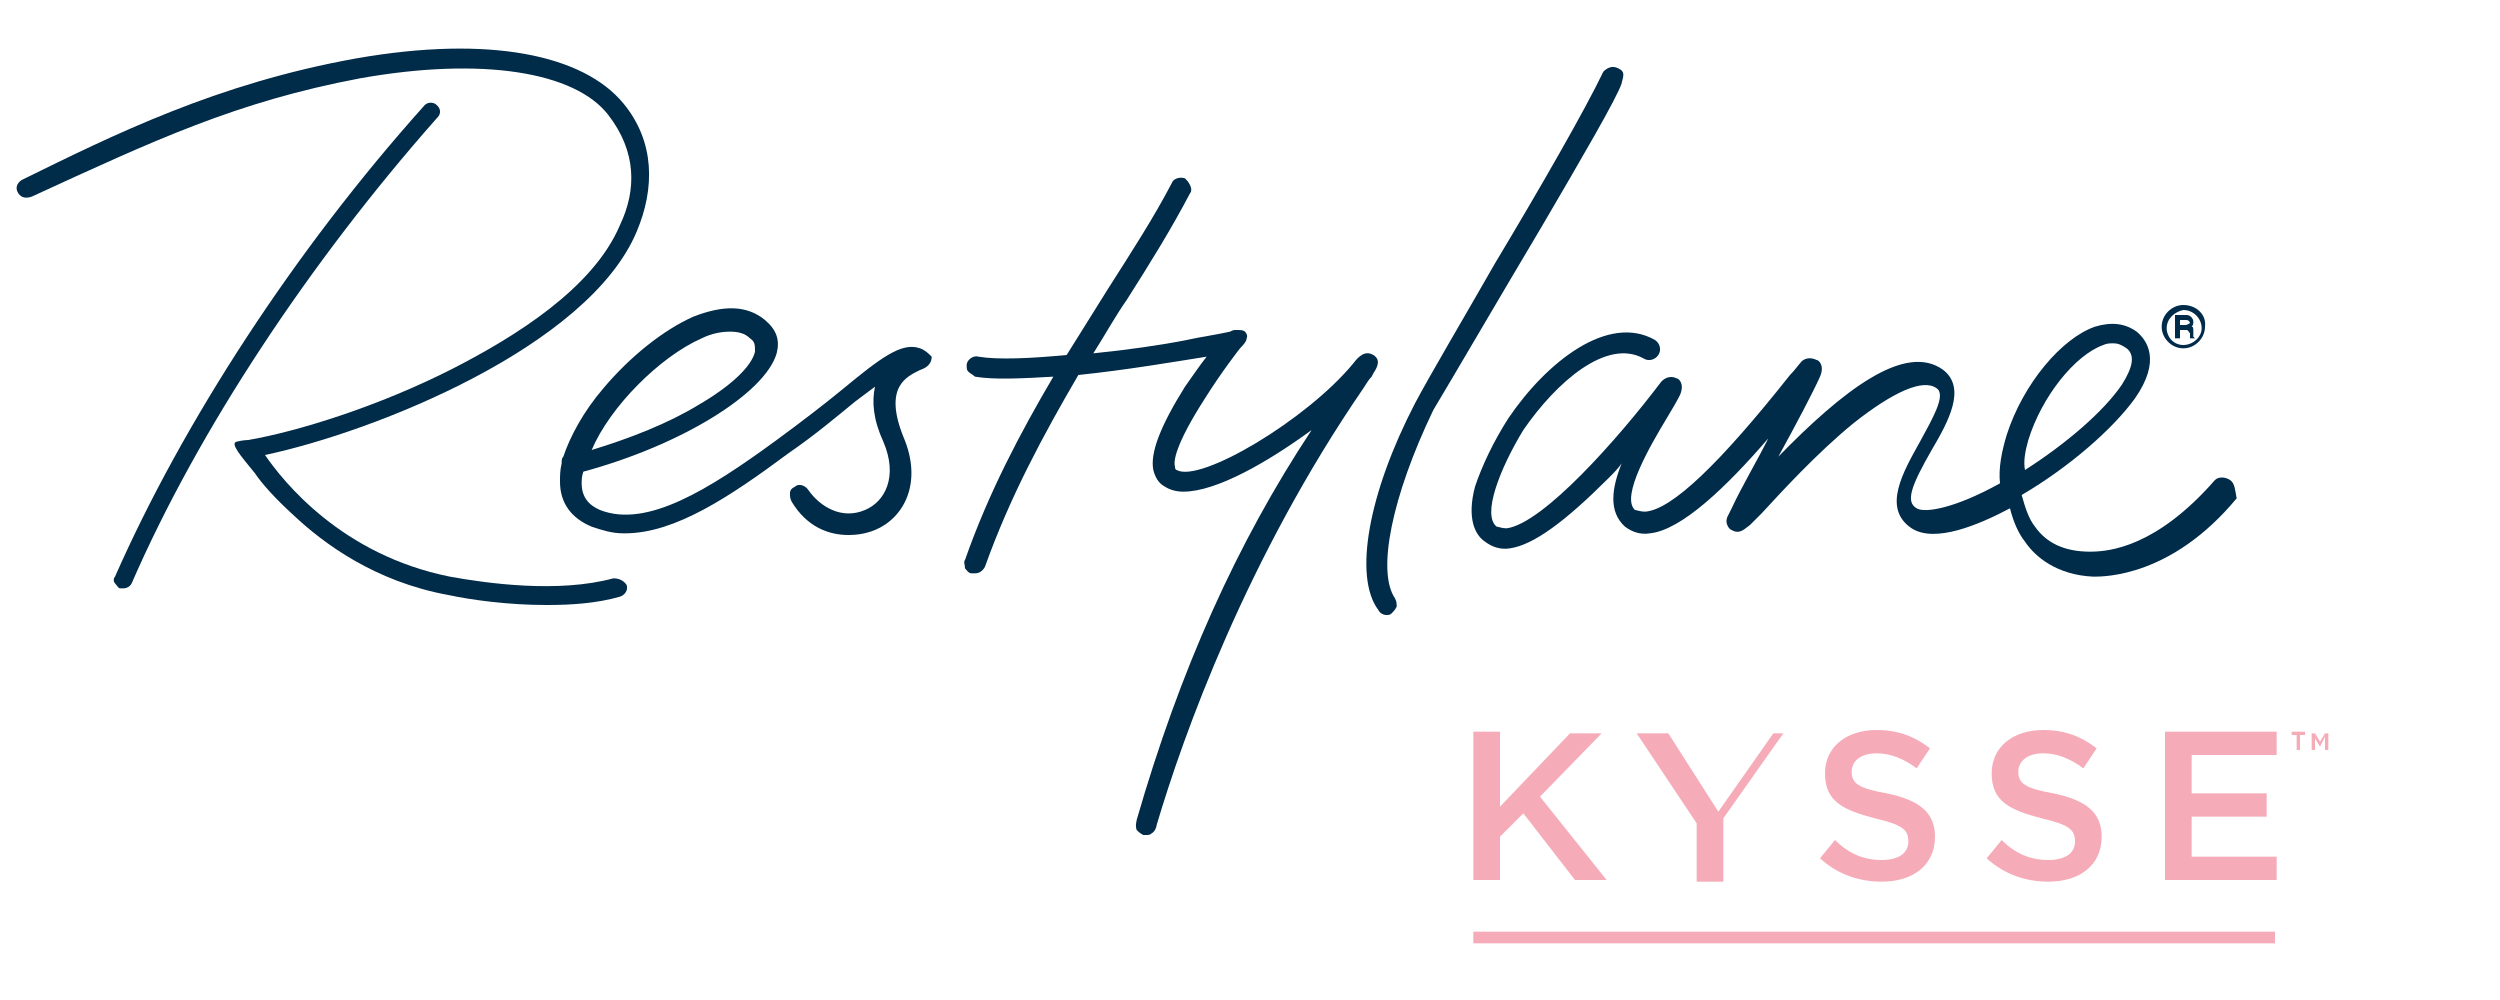 <!-- Generator: Adobe Illustrator 26.0.2, SVG Export Plug-In . SVG Version: 6.00 Build 0)  --><svg version="1.1" xmlns="http://www.w3.org/2000/svg" xmlns:xlink="http://www.w3.org/1999/xlink" x="0px" y="0px" viewBox="0 0 150 60" style="enable-background:new 0 0 150 60;" xml:space="preserve" height="60" width="150"><style type="text/css">	.st0{display:none;}	.st1{display:inline;fill:#002846;}	.st2{fill:#002B49;}	.st3{fill:#F5ACB8;}</style><g id="圖層_1" class="st0">	<path class="st1" d="M54.9,20.9c-1.1-0.4-2.3,0.6-4.6,2.5c-1.1,0.9-2.4,1.9-3.9,3c-4.1,3-7.7,5.3-10.5,4.2   c-0.7-0.3-1.1-0.8-1.1-1.6c0-0.2,0-0.4,0.1-0.7c5.9-1.6,10.9-4.6,11.5-7.1c0.2-0.8,0-1.4-0.7-2c-1-0.9-2.5-0.9-4.3-0.2   c-1.8,0.8-3.8,2.4-5.3,4.3c-1.2,1.4-2,2.8-2.3,4.1c-0.1,0.1-0.1,0.2-0.1,0.4c-0.1,0.4-0.1,0.8-0.1,1.1c0,1.3,0.7,2.2,1.9,2.7   c0.6,0.2,1.2,0.4,1.9,0.4c0,0,0,0,0.1,0c3,0,6.3-2.2,9.8-4.8c1.5-1.1,2.9-2.2,4-3.1c0.4-0.3,0.8-0.6,1.2-0.9   c-0.2,0.9-0.1,2,0.5,3.3c0.9,2.1,0.1,3.6-1.1,4.1c-1.4,0.6-2.7-0.2-3.4-1.2c-0.2-0.3-0.5-0.4-0.8-0.2c-0.2,0.1-0.3,0.2-0.3,0.4   c0,0.2,0,0.3,0.1,0.5c0.9,1.5,2.2,2,3.4,2c0.5,0,1.1-0.1,1.5-0.3c1.7-0.7,2.9-2.8,1.7-5.6c-1.2-3,0.2-3.6,1-4   c0.3-0.1,0.7-0.3,0.7-0.8C55.4,21.2,55.2,21,54.9,20.9 M41.9,20.3c0.6-0.3,1.2-0.4,1.7-0.4c0,0,0,0,0,0c0.5,0,0.9,0.1,1.2,0.4   c0.3,0.2,0.3,0.4,0.3,0.8c-0.2,0.9-1.5,2.1-3.4,3.2c-1.8,1.1-4.1,2-6.4,2.7C36.4,24.4,39.4,21.4,41.9,20.3z" />	<path class="st1" d="M26.2,6.7c0-0.1-0.1-0.3-0.2-0.4c-0.2-0.2-0.6-0.2-0.8,0.1c-7.6,8.6-14.3,18.9-18.4,28.1   c-0.1,0.1-0.1,0.3,0,0.4c0.1,0.1,0.2,0.3,0.3,0.3c0.1,0,0.1,0,0.2,0c0,0,0,0,0,0c0.2,0,0.4-0.1,0.5-0.3c4-9.2,10.6-19.3,18.2-27.9   C26.2,7,26.2,6.9,26.2,6.7z" />	<path class="st1" d="M82,22.4c0.2-0.3,0.5-0.8,0-1.1c-0.5-0.3-0.8,0.1-1.2,0.5c-2.8,3.4-9.1,7.2-10.5,6.4c0,0-0.1,0-0.1-0.2   c-0.1-0.3,0-1.3,1.7-4.1c1-1.6,2.1-3,2.1-3c0.1-0.1,0.4-0.4,0.4-0.6c0.1-0.2-0.1-0.4-0.1-0.4c-0.1-0.1-0.3-0.1-0.4-0.1   c-0.2,0-0.2,0-0.4,0.1c0,0,0,0,0,0c-0.9,0.2-1.7,0.3-2.6,0.5c-1.5,0.3-3.6,0.6-5.6,0.8c0.7-1.1,1.3-2.2,2-3.2   c1.4-2.2,2.7-4.3,3.8-6.4c0.1-0.1,0.1-0.3,0-0.5c-0.1-0.2-0.2-0.3-0.3-0.4c-0.3-0.1-0.7,0-0.8,0.3c-1.1,2.1-2.4,4.1-3.8,6.3   c-0.8,1.3-1.6,2.7-2.5,4c-2.1,0.2-4,0.3-5.3,0.1c-0.3-0.1-0.7,0.2-0.7,0.5c0,0.2,0,0.3,0.1,0.4c0.1,0.1,0.3,0.2,0.4,0.3   c1.2,0.2,2.8,0.1,4.7,0c-2,3.4-3.8,7-5.3,11c-0.1,0.1,0,0.3,0,0.5c0.1,0.1,0.2,0.3,0.4,0.3c0.1,0,0.1,0,0.2,0h0   c0.3,0,0.5-0.2,0.6-0.4c1.5-4.2,3.5-7.9,5.6-11.5c2.8-0.3,5.8-0.8,7.7-1.1c-0.4,0.5-0.8,1.1-1.2,1.8c-1.5,2.4-2.1,4-1.9,5   c0.1,0.4,0.3,0.8,0.7,1c0.3,0.2,0.7,0.3,1.1,0.3c0,0,0,0,0,0c2,0,5.1-1.8,7.6-3.7c-4.5,6.8-7.9,14.4-10.4,23.4c0,0.1-0.1,0.3,0,0.6   c0.1,0.1,0.2,0.2,0.4,0.3c0.1,0,0.1,0,0.2,0c0.1,0,0.2,0,0.3-0.1c0.2-0.1,0.3-0.4,0.3-0.5c1.6-5.4,5.3-16,12.3-26.2   c0.2-0.3,0.3-0.5,0.5-0.7L82,22.4L82,22.4z" />	<path class="st1" d="M92,13.6c2.4-4.1,4.5-7.7,4.8-8.5c0-0.1,0.1-0.3,0.1-0.5c0-0.2-0.1-0.3-0.3-0.4c-0.4-0.2-0.7,0-0.9,0.2l0,0   c-1.1,2.3-3.8,6.9-6.4,11.5c-2,3.4-3.9,6.7-4.8,8.4c-2.8,5.4-3.7,10.4-2.2,12.4c0.1,0.2,0.3,0.3,0.5,0.3h0c0.1,0,0.2,0,0.3-0.1   c0.1-0.1,0.2-0.2,0.3-0.4c0-0.2,0-0.3-0.1-0.5c-1.1-1.6-0.2-6.1,2.3-11.2C86.7,22.6,89.5,17.8,92,13.6" />	<path class="st1" d="M133.1,28.8c-0.3-0.2-0.7-0.2-0.9,0c-3.5,4-6.3,4.3-7.5,4.3c-1.5,0-2.5-0.5-3.2-1.5c-0.4-0.5-0.6-1.2-0.8-1.9   c2.8-1.7,5.5-4,6.7-5.8c1.6-2.3,0.7-3.5,0.1-4c-0.7-0.5-1.5-0.6-2.4-0.3c-2,0.7-4.3,3.4-5.2,6.5c-0.3,1-0.5,2-0.4,2.9   c-2.7,1.5-4.5,1.8-5,1.5c-0.7-0.4-0.3-1.4,0.9-3.5c1-1.7,2.1-3.7,0.7-4.8c-2.2-1.7-6.1,1.3-9.9,5.2c1.1-2,2.1-3.9,2.5-4.8   c0.3-0.7-0.1-1-0.2-1c-0.4-0.2-0.8-0.1-1,0.2c-0.1,0.1-0.3,0.4-0.6,0.7c-4.1,5.3-7.1,8.1-8.7,8.2c-0.3,0-0.5-0.1-0.6-0.1   c-0.9-0.8,1-4,1.9-5.5c0.3-0.5,0.6-1,0.8-1.4c0.3-0.7-0.1-1-0.2-1c-0.4-0.2-0.8,0-1,0.3c-2.5,3.3-7,8.4-9.1,8.7   c-0.3,0-0.5-0.1-0.6-0.1c-0.9-0.7,0.2-3.5,1.6-5.7c1.9-2.9,5-5.5,7.1-4.3c0.3,0.2,0.7,0.1,0.8-0.2c0.2-0.3,0.1-0.7-0.2-0.9   c-2.8-1.6-6.4,1.3-8.8,4.7c-0.9,1.4-1.6,2.9-2,4.1c-0.5,1.9,0,2.9,0.6,3.3c0.4,0.3,0.9,0.5,1.5,0.4c1.4-0.2,3.3-1.6,5.8-4.2   c0.3-0.3,0.5-0.6,0.8-0.9c-0.6,1.5-0.8,2.9,0.2,3.8c0.4,0.3,0.9,0.5,1.5,0.4c1.9-0.2,4.6-2.8,7.1-5.7c-0.7,1.4-1.5,2.9-2.2,4.2   l-0.2,0.4c-0.3,0.5,0.1,0.9,0.2,0.9c0.5,0.3,0.8-0.1,1.1-0.3c0.2-0.2,0.4-0.4,0.6-0.7c1.2-1.3,3.3-3.6,5.5-5.4   c2.4-1.9,4.1-2.7,5-2.1c0.6,0.4-0.2,1.9-1,3.2c-1,1.8-2.3,4-0.5,5.2c1.4,0.9,3.9-0.2,5.8-1.2c0.2,0.8,0.5,1.5,0.9,2   c0.6,0.9,1.9,2,4.1,2c0.7,0,4.6,0,8.5-4.7C133.4,29.4,133.4,29,133.1,28.8 M121.1,26.4c0.8-2.6,2.8-5.1,4.4-5.7   c0.2-0.1,0.4-0.1,0.6-0.1c0.3,0,0.5,0.1,0.8,0.3c0.5,0.4,0.4,1.1-0.3,2.2c-1.1,1.6-3.3,3.5-5.7,5.1C120.8,27.6,120.9,27,121.1,26.4   " />	<path class="st1" d="M36.6,34.7c-3.3,0.9-7.5,0.3-9.7-0.1c-6.4-1.3-10-5.7-11.1-7.3c6.6-1.4,19.3-6.4,22.2-13.3   c1.1-2.6,1.1-5.3-0.8-7.7c-2.4-2.9-7.9-4.1-15.9-2.7C12.9,5,6.8,8.1,1.3,10.8C1,11,0.9,11.3,1.1,11.6c0.2,0.3,0.5,0.3,0.8,0.2   c7.3-3.4,12.3-5.7,19.6-7.1c7.2-1.3,12.8-0.4,14.8,2.2C38,9,37.9,11.3,37,13.5c-1.6,3.8-6.3,6.7-10,8.6c-4.5,2.3-9.4,3.8-12.2,4.3   c0,0-0.3,0-0.7,0.1c-0.4,0.1,0.2,0.8,1.1,1.9c0.4,0.6,1.2,1.5,2.3,2.5c1.8,1.7,4.9,4,9.2,4.8c1.4,0.3,3.6,0.6,5.9,0.6   c1.5,0,3-0.1,4.3-0.5c0.3-0.1,0.5-0.4,0.4-0.7C37.2,34.8,36.9,34.6,36.6,34.7" />	<path class="st1" d="M130.4,19.5h-0.3v-0.3h0.4c0.1,0,0.2,0.1,0.2,0.2C130.6,19.4,130.6,19.5,130.4,19.5z M130.9,19.9   C130.9,19.9,130.8,19.9,130.9,19.9c0-0.2,0-0.3-0.1-0.3c0.1-0.1,0.1-0.2,0.1-0.3c0-0.2-0.2-0.4-0.4-0.4h-0.7v1.4h0.3v-0.5h0.4   c0.1,0,0.1,0.1,0.2,0.2c0,0,0,0.1,0,0.1c0,0.1,0,0.2,0,0.2l0,0h0.3l-0.1-0.1C130.9,20.1,130.9,20,130.9,19.9 M130.3,20.6   c-0.6,0-1-0.5-1-1c0-0.6,0.5-1,1-1c0.6,0,1,0.5,1,1C131.3,20.2,130.9,20.6,130.3,20.6z M130.3,18.3c-0.7,0-1.3,0.6-1.3,1.3   c0,0.7,0.6,1.3,1.3,1.3s1.3-0.6,1.3-1.3C131.6,18.9,131,18.3,130.3,18.3z" />	<path class="st1" d="M136.5,57H87.7v-0.7h48.8V57z M91.8,47.8l3.8-4h-2l-4.3,4.7v-4.7h-1.6v9.4h1.6v-2.7l1.4-1.5l3.1,4.2h1.9   L91.8,47.8L91.8,47.8z M110.8,46.2c0-0.6,0.5-1.1,1.5-1.1c0.8,0,1.6,0.3,2.5,1l0.9-1.2c-0.9-0.8-2-1.2-3.3-1.2   c-1.8,0-3.1,1.1-3.1,2.7c0,1.7,1.1,2.3,3,2.8c1.7,0.4,2,0.8,2,1.4c0,0.7-0.6,1.2-1.6,1.2c-1.1,0-2-0.4-2.9-1.2l-1,1.2   c1.1,1,2.4,1.5,3.8,1.5c1.9,0,3.2-1,3.2-2.8c0-1.6-1-2.3-2.9-2.8C111.2,47.3,110.8,47,110.8,46.2L110.8,46.2z M120.9,46.2   c0-0.6,0.5-1.1,1.5-1.1c0.8,0,1.6,0.3,2.5,1l0.9-1.2c-0.9-0.8-2-1.2-3.3-1.2c-1.8,0-3.1,1.1-3.1,2.7c0,1.7,1.1,2.3,3,2.8   c1.7,0.4,2,0.8,2,1.4c0,0.7-0.6,1.2-1.6,1.2c-1.1,0-2-0.4-2.9-1.2l-1,1.2c1.1,1,2.4,1.5,3.8,1.5c1.9,0,3.2-1,3.2-2.8   c0-1.6-1-2.3-2.9-2.8C121.3,47.3,120.9,47,120.9,46.2L120.9,46.2z M136.5,43.8h-6.7v9.4h6.8v-1.5h-5.2v-2.5h4.6v-1.5h-4.6v-2.4h5.1   V43.8L136.5,43.8z M106.6,43.8h-0.6l-3.3,4.9l-3-4.9h-1.9l3.6,5.7v3.7h1.6v-3.9L106.6,43.8L106.6,43.8z" /></g><g id="圖層_2">	<g>		<g>			<path class="st2" d="M55.2,20.9c-1.1-0.4-2.4,0.6-4.7,2.5c-1.1,0.9-2.4,1.9-3.9,3c-4.1,3-7.8,5.3-10.6,4.2     c-0.7-0.3-1.1-0.8-1.1-1.6c0-0.2,0-0.4,0.1-0.7c5.9-1.6,10.9-4.7,11.6-7.1c0.2-0.8,0-1.4-0.7-2c-1.1-0.9-2.5-0.9-4.3-0.2     c-1.8,0.8-3.8,2.4-5.4,4.3c-1.2,1.4-2,2.9-2.4,4.1c-0.1,0.1-0.1,0.2-0.1,0.4c-0.1,0.4-0.1,0.8-0.1,1.1c0,1.3,0.7,2.2,1.9,2.7     c0.6,0.2,1.2,0.4,1.9,0.4h0c0,0,0,0,0.1,0c3,0,6.3-2.2,9.8-4.8c1.6-1.1,2.9-2.2,4-3.1c0.4-0.3,0.8-0.6,1.2-0.9     c-0.2,0.9-0.1,2,0.5,3.3c0.9,2.1,0.1,3.6-1.1,4.1c-1.4,0.6-2.7-0.2-3.4-1.2c-0.2-0.3-0.6-0.4-0.8-0.2c-0.2,0.1-0.3,0.2-0.3,0.4     c0,0.2,0,0.3,0.1,0.5c0.9,1.5,2.2,2,3.4,2c0.6,0,1.1-0.1,1.6-0.3c1.7-0.7,2.9-2.8,1.7-5.6c-1.2-3,0.2-3.6,1-4     c0.3-0.1,0.7-0.3,0.7-0.8C55.7,21.2,55.5,21,55.2,20.9 M42.1,20.3c0.6-0.3,1.2-0.4,1.7-0.4c0,0,0,0,0,0c0.5,0,0.9,0.1,1.2,0.4     c0.3,0.2,0.3,0.4,0.3,0.8c-0.2,0.9-1.5,2.1-3.4,3.2c-1.8,1.1-4.1,2-6.4,2.7C36.6,24.4,39.6,21.4,42.1,20.3" />			<path class="st2" d="M26.4,6.7c0-0.2-0.1-0.3-0.2-0.4c-0.2-0.2-0.6-0.2-0.8,0.1c-7.7,8.6-14.4,18.9-18.5,28.2     c-0.1,0.1-0.1,0.3,0,0.4c0.1,0.1,0.2,0.3,0.3,0.3c0.1,0,0.1,0,0.2,0c0,0,0,0,0,0c0.2,0,0.4-0.1,0.5-0.3     c4-9.2,10.7-19.3,18.3-27.9C26.3,7,26.4,6.9,26.4,6.7" />			<path class="st2" d="M82.4,22.4c0.2-0.3,0.5-0.8,0-1.1c-0.5-0.3-0.9,0.1-1.2,0.5c-2.8,3.4-9.2,7.2-10.6,6.4c0,0-0.1,0-0.1-0.2     c-0.1-0.3,0-1.3,1.8-4.1c1-1.6,2.1-3,2.1-3c0.1-0.1,0.4-0.4,0.4-0.6c0.1-0.2-0.1-0.4-0.1-0.4c-0.1-0.1-0.3-0.1-0.5-0.1     c-0.2,0-0.2,0-0.4,0.1c0,0,0,0,0,0c-0.9,0.2-1.7,0.3-2.6,0.5c-1.5,0.3-3.6,0.6-5.6,0.8c0.7-1.1,1.3-2.2,2-3.2     c1.4-2.2,2.7-4.3,3.8-6.4c0.1-0.1,0.1-0.3,0-0.5c-0.1-0.2-0.2-0.3-0.3-0.4c-0.3-0.1-0.7,0-0.8,0.3c-1.1,2.1-2.4,4.1-3.8,6.3     c-0.8,1.3-1.7,2.7-2.5,4c-2.1,0.2-4.1,0.3-5.3,0.1c-0.3-0.1-0.7,0.2-0.7,0.5c0,0.2,0,0.3,0.1,0.4c0.1,0.1,0.3,0.2,0.4,0.3     c1.2,0.2,2.9,0.1,4.7,0c-2,3.4-3.9,7-5.3,11c-0.1,0.1,0,0.3,0,0.5c0.1,0.1,0.2,0.3,0.4,0.3c0.1,0,0.1,0,0.2,0h0     c0.3,0,0.5-0.2,0.6-0.4c1.5-4.2,3.5-7.9,5.6-11.5c2.9-0.3,5.8-0.8,7.7-1.1c-0.4,0.5-0.8,1.1-1.3,1.8c-1.5,2.4-2.1,4-1.9,5     c0.1,0.4,0.3,0.8,0.7,1c0.3,0.2,0.7,0.3,1.1,0.3c0,0,0,0,0,0c2,0,5.1-1.8,7.7-3.7c-4.5,6.8-7.9,14.4-10.5,23.4     c0,0.1-0.1,0.3,0,0.6c0.1,0.1,0.2,0.2,0.4,0.3c0.1,0,0.1,0,0.2,0c0.1,0,0.2,0,0.3-0.1c0.2-0.1,0.3-0.4,0.3-0.5     c1.6-5.4,5.4-16,12.4-26.2c0.2-0.3,0.3-0.5,0.5-0.7L82.4,22.4z" />			<path class="st2" d="M92.5,13.6C94.9,9.5,97,5.9,97.3,5c0-0.1,0.1-0.3,0.1-0.5c0-0.2-0.1-0.3-0.3-0.4c-0.4-0.2-0.7,0-0.9,0.2l0,0     c-1.1,2.3-3.8,7-6.5,11.5c-2,3.5-3.9,6.7-4.8,8.4c-2.8,5.4-3.7,10.4-2.2,12.4c0.1,0.2,0.3,0.3,0.5,0.3h0h0c0.1,0,0.2,0,0.3-0.1     c0.1-0.1,0.2-0.2,0.3-0.4c0-0.2,0-0.3-0.1-0.5c-1.1-1.6-0.2-6.1,2.3-11.3C87.2,22.6,90,17.8,92.5,13.6" />			<path class="st2" d="M133.8,28.8c-0.3-0.2-0.7-0.2-0.9,0c-3.5,4-6.3,4.3-7.5,4.3c-1.5,0-2.6-0.5-3.3-1.5     c-0.4-0.5-0.6-1.2-0.8-1.9c2.9-1.7,5.5-4,6.8-5.8c1.6-2.3,0.7-3.5,0.1-4c-0.7-0.5-1.5-0.6-2.5-0.3c-2,0.7-4.3,3.4-5.3,6.5     c-0.3,1-0.5,2-0.4,2.9c-2.7,1.5-4.5,1.8-5,1.5c-0.7-0.4-0.3-1.4,0.9-3.5c1-1.7,2.1-3.7,0.7-4.8c-2.3-1.7-6.1,1.3-9.9,5.2     c1.1-2,2.1-3.9,2.5-4.8c0.3-0.7-0.1-1-0.2-1c-0.4-0.2-0.8-0.1-1,0.2c-0.1,0.1-0.3,0.4-0.6,0.7c-4.2,5.3-7.1,8.1-8.7,8.2     c-0.3,0-0.5-0.1-0.6-0.1c-0.9-0.8,1-4,1.9-5.5c0.3-0.5,0.6-1,0.8-1.4c0.3-0.7-0.1-1-0.2-1c-0.4-0.2-0.8,0-1,0.3     c-2.5,3.3-7,8.4-9.2,8.7c-0.3,0-0.5-0.1-0.6-0.1c-0.9-0.7,0.2-3.5,1.6-5.8c2-2.9,5-5.5,7.2-4.3c0.3,0.2,0.7,0.1,0.9-0.2     c0.2-0.3,0.1-0.7-0.2-0.9c-2.8-1.6-6.5,1.3-8.8,4.7c-0.9,1.4-1.6,2.9-2,4.1c-0.5,1.9,0,2.9,0.6,3.3c0.4,0.3,0.9,0.5,1.5,0.4     c1.4-0.2,3.3-1.6,5.9-4.2c0.3-0.3,0.6-0.6,0.8-0.9c-0.6,1.5-0.8,2.9,0.2,3.8c0.4,0.3,0.9,0.5,1.5,0.4c1.9-0.2,4.6-2.8,7.1-5.7     c-0.7,1.4-1.6,2.9-2.2,4.2l-0.2,0.4c-0.3,0.5,0.1,0.9,0.2,0.9c0.5,0.3,0.8-0.1,1.1-0.3c0.2-0.2,0.4-0.4,0.7-0.7     c1.2-1.3,3.3-3.6,5.5-5.4c2.4-1.9,4.2-2.7,5-2.1c0.6,0.4-0.3,1.9-1,3.2c-1,1.8-2.3,4-0.5,5.2c1.4,0.9,4-0.2,5.9-1.2     c0.2,0.8,0.5,1.5,0.9,2c0.6,0.9,1.9,2,4.1,2.1c0.7,0,4.7,0,8.6-4.7C134.1,29.4,134.1,29,133.8,28.8 M121.7,26.4     c0.8-2.6,2.8-5.1,4.5-5.7c0.2-0.1,0.4-0.1,0.6-0.1c0.3,0,0.5,0.1,0.8,0.3c0.5,0.4,0.4,1.1-0.3,2.2c-1.1,1.6-3.3,3.5-5.8,5.1     C121.4,27.7,121.5,27.1,121.7,26.4" />			<path class="st2" d="M36.8,34.7c-3.3,0.9-7.6,0.3-9.8-0.1c-6.5-1.3-10-5.7-11.1-7.3c6.6-1.4,19.4-6.5,22.3-13.4     c1.1-2.6,1.1-5.4-0.8-7.7c-2.4-2.9-8-4.1-16-2.7C13,5,6.8,8.1,1.3,10.8C1,11,0.9,11.3,1.1,11.6c0.2,0.3,0.5,0.3,0.8,0.2     c7.4-3.4,12.3-5.7,19.7-7.1c7.3-1.3,12.9-0.4,14.9,2.2c1.7,2.2,1.7,4.5,0.7,6.6c-1.6,3.8-6.3,6.7-10,8.6     c-4.5,2.3-9.4,3.8-12.3,4.3c0,0-0.3,0-0.7,0.1c-0.4,0.1,0.2,0.8,1.1,1.9c0.4,0.6,1.2,1.5,2.3,2.5c1.8,1.7,4.9,4,9.3,4.8     c1.4,0.3,3.6,0.6,5.9,0.6c1.5,0,3-0.1,4.4-0.5c0.3-0.1,0.5-0.4,0.4-0.7C37.4,34.8,37.1,34.7,36.8,34.7" />			<path class="st2" d="M131.1,19.5h-0.3v-0.3h0.4c0.1,0,0.2,0.1,0.2,0.2C131.3,19.4,131.3,19.5,131.1,19.5 M131.6,19.9     C131.6,19.9,131.6,19.9,131.6,19.9c0-0.2,0-0.3-0.1-0.3c0.1-0.1,0.1-0.2,0.1-0.3c0-0.2-0.2-0.4-0.4-0.4h-0.7v1.4h0.3v-0.5h0.4     c0.1,0,0.1,0.1,0.2,0.2c0,0,0,0.1,0,0.1c0,0.1,0,0.2,0,0.2l0,0h0.3l-0.1-0.1C131.6,20.1,131.6,20,131.6,19.9 M131,20.7     c-0.6,0-1-0.5-1-1c0-0.6,0.5-1,1-1.1c0.6,0,1.1,0.5,1.1,1.1C132.1,20.2,131.6,20.7,131,20.7 M131,18.3c-0.7,0-1.3,0.6-1.3,1.3     c0,0.7,0.6,1.3,1.3,1.3c0.7,0,1.3-0.6,1.3-1.3C132.4,18.9,131.8,18.3,131,18.3" />		</g>		<path class="st3" d="M136.5,56.6H88.4v-0.7h48.1V56.6z M92.4,47.8l3.7-3.8h-1.9L90,48.4v-4.5h-1.6v8.9H90v-2.6l1.4-1.4l3.1,4h1.9    L92.4,47.8z M111.1,46.3c0-0.6,0.5-1.1,1.5-1.1c0.8,0,1.6,0.3,2.4,0.9l0.8-1.2c-0.9-0.7-1.9-1.1-3.2-1.1c-1.8,0-3.1,1-3.1,2.6    c0,1.7,1.1,2.2,3,2.7c1.7,0.4,2,0.7,2,1.4c0,0.7-0.6,1.1-1.6,1.1c-1.1,0-2-0.4-2.8-1.2l-0.9,1.1c1.1,1,2.4,1.4,3.7,1.4    c1.9,0,3.2-1,3.2-2.7c0-1.5-1-2.2-2.9-2.6C111.5,47.3,111.1,47,111.1,46.3z M121.1,46.3c0-0.6,0.5-1.1,1.5-1.1    c0.8,0,1.6,0.3,2.4,0.9l0.8-1.2c-0.9-0.7-1.9-1.1-3.2-1.1c-1.8,0-3.1,1-3.1,2.6c0,1.7,1.1,2.2,3,2.7c1.7,0.4,2,0.7,2,1.4    c0,0.7-0.6,1.1-1.6,1.1c-1.1,0-2-0.4-2.8-1.2l-0.9,1.1c1.1,1,2.4,1.4,3.7,1.4c1.9,0,3.2-1,3.2-2.7c0-1.5-1-2.2-2.9-2.6    C121.5,47.3,121.1,47,121.1,46.3z M136.5,43.9h-6.6v8.9h6.7v-1.4h-5.1v-2.4h4.5v-1.4h-4.5v-2.3h5.1V43.9z M138,44.1h0.3v-0.2h-0.8    v0.2h0.3V45h0.2V44.1z M139.5,44.2V45h0.2v-1h-0.2l-0.3,0.5l-0.3-0.5h-0.2v1h0.2v-0.7l0.3,0.5h0L139.5,44.2z M107,44h-0.6    l-3.3,4.7l-3-4.7h-1.9l3.6,5.4v3.5h1.6v-3.8L107,44z" />	</g></g></svg>